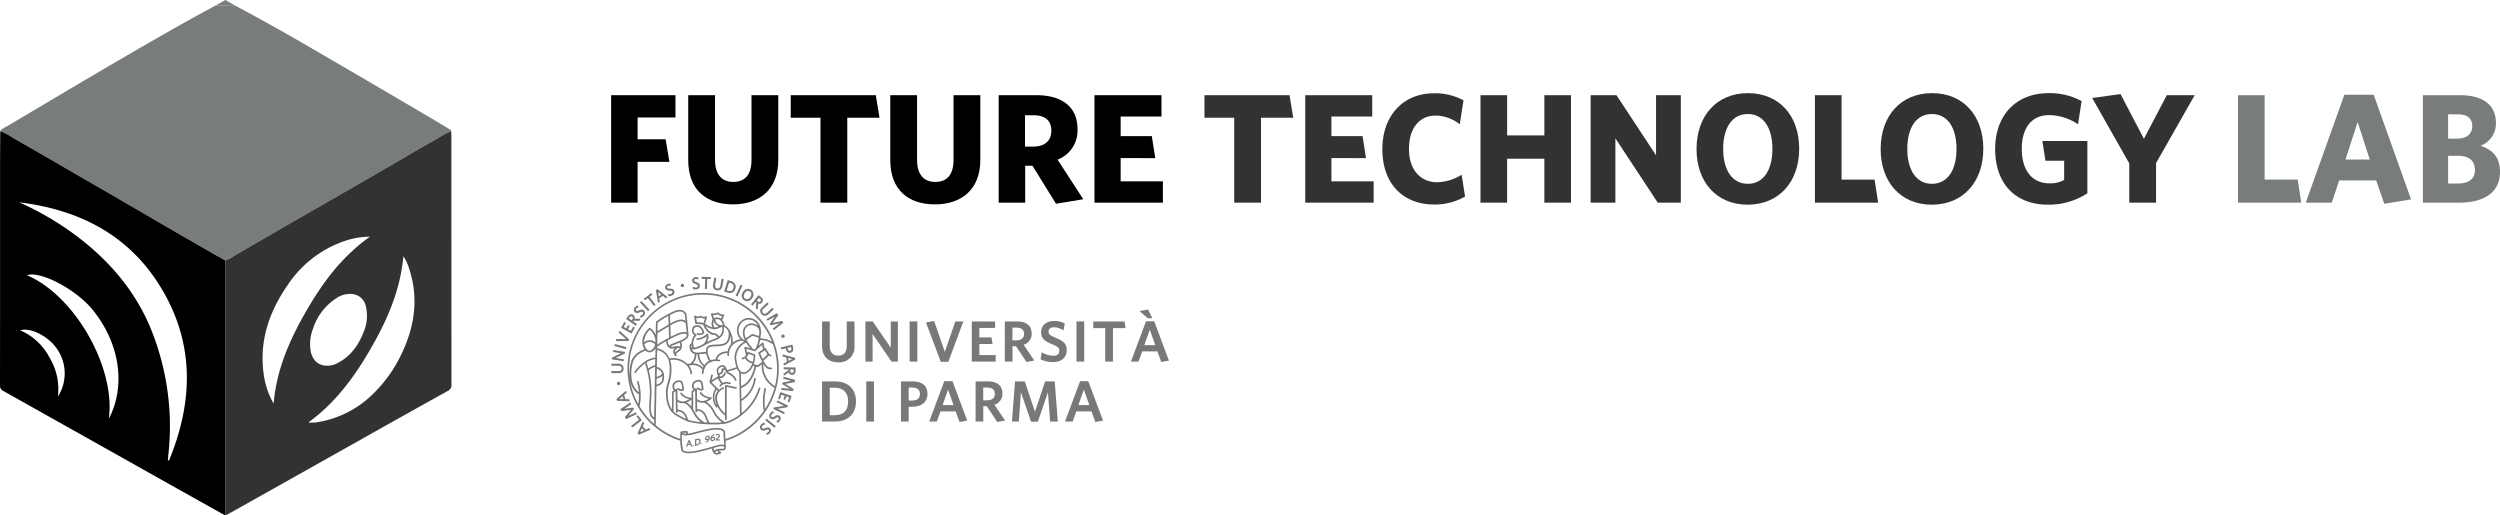 <?xml version="1.0" encoding="UTF-8" standalone="no"?>
<svg
   id="Raggruppa_10"
   data-name="Raggruppa 10"
   width="770.356"
   height="158.811"
   viewBox="0 0 770.356 158.811"
   version="1.1"
   sodipodi:docname="Futurelab-bn.svg"
   inkscape:export-filename="D:\Lavori\siti\università di parma\Tecnopolo\loghi\rifatti\fase8 - kit\FUTURETECHNOLOGYLAB\logo per sito\Futurelab.png"
   inkscape:export-xdpi="241.75835"
   inkscape:export-ydpi="241.75835"
   inkscape:version="1.1.2 (b8e25be833, 2022-02-05)"
   xmlns:inkscape="http://www.inkscape.org/namespaces/inkscape"
   xmlns:sodipodi="http://sodipodi.sourceforge.net/DTD/sodipodi-0.dtd"
   xmlns="http://www.w3.org/2000/svg"
   xmlns:svg="http://www.w3.org/2000/svg">
  <sodipodi:namedview
     id="namedview93"
     pagecolor="#ffffff"
     bordercolor="#666666"
     borderopacity="1.0"
     inkscape:pageshadow="2"
     inkscape:pageopacity="0.0"
     inkscape:pagecheckerboard="0"
     showgrid="false"
     inkscape:zoom="1.5758947"
     inkscape:cx="386.44713"
     inkscape:cy="80.589139"
     inkscape:window-width="1920"
     inkscape:window-height="1057"
     inkscape:window-x="1912"
     inkscape:window-y="-8"
     inkscape:window-maximized="1"
     inkscape:current-layer="Raggruppa_9" />
  <defs
     id="defs4">
    <clipPath
       id="clip-path">
      <rect
         id="Rettangolo_38"
         data-name="Rettangolo 38"
         width="770.356"
         height="158.811"
         fill="none" />
    </clipPath>
  </defs>
  <g
     id="Raggruppa_9"
     data-name="Raggruppa 9"
     clip-path="url(#clip-path)">
    <path
       id="Tracciato_300"
       data-name="Tracciato 300"
       d="M72.572,1.785c8.462,4.469,16.771,9.2,25.038,14.015q16.161,9.4,32.281,18.882c2.83,1.659,5.642,3.348,8.458,5.03.286.17.65.28.7.7a34.013,34.013,0,0,0-5.021,2.733c-4.158,2.261-8.221,4.694-12.318,7.066-4.866,2.816-9.721,5.652-14.593,8.458-6.38,3.675-12.78,7.316-19.158,10.994-5.264,3.036-10.5,6.123-15.772,9.145a10.009,10.009,0,0,1-2.793,1.46q-8.52-4.892-17.036-9.788-12.793-7.4-25.57-14.832Q15.428,49.066,4.048,42.522A19.334,19.334,0,0,0,.072,40.4c.5-.817,1.4-1.079,2.152-1.524,14.254-8.46,28.49-16.952,42.852-25.23C52.1,9.6,59.159,5.589,66.319,1.767"
       fill="#787c7d" />
    <path
       id="Tracciato_301"
       data-name="Tracciato 301"
       d="M.072,40.4a19.382,19.382,0,0,1,3.976,2.12q11.387,6.532,22.739,13.123,12.79,7.406,25.57,14.832,8.5,4.917,17.035,9.787,0,38.751-.008,77.5c0,.311.023.621.035.931l-.021.009-.258-.008q-6.906-3.865-13.813-7.733-27.147-15.25-54.3-30.493A1.761,1.761,0,0,1,0,118.688q.035-32.561.017-65.12c0-4.389.036-8.777.055-13.166M5.91,62.349A89.971,89.971,0,0,1,25.872,74.493c8.752,7.054,15.74,15.51,20.213,25.89A79.372,79.372,0,0,1,52.016,138.7c-.044.551-.111,1.1-.163,1.65-.048.51-.09,1.022-.135,1.532l.377-.006c7.311-17.777,7.965-35.436-2.051-52.491C40.2,72.623,24.715,64.64,5.91,62.349m27.621,66.666c4.715-8.791,4.328-21.931-4.88-33.44-5.1-6.37-16.344-12.272-20.333-10.747,14.757,6.244,27.374,28.485,25.213,44.187m-15.69-6.8a13.251,13.251,0,0,0-.385-14.864c-2.651-3.8-8.128-6.546-11.24-5.572a18.446,18.446,0,0,1,8.984,8.3,18.9,18.9,0,0,1,2.641,12.139"
       fill="#1e6580"
       style="fill:#000000;fill-opacity:1" />
    <path
       id="Tracciato_302"
       data-name="Tracciato 302"
       d="M69.419,158.7c-.012-.31-.035-.62-.035-.93q0-38.752.008-77.5A10,10,0,0,0,72.186,78.8c5.273-3.022,10.508-6.108,15.772-9.145,6.378-3.678,12.778-7.319,19.158-10.993,4.872-2.806,9.727-5.642,14.593-8.459,4.1-2.371,8.16-4.805,12.318-7.065a33.926,33.926,0,0,1,5.021-2.734c.013.587.038,1.173.038,1.76q0,38.151.025,76.3a1.948,1.948,0,0,1-1.142,2.01q-13.54,7.512-27.03,15.116Q98.7,142.462,86.463,149.34q-8.083,4.539-16.172,9.071a1.518,1.518,0,0,1-.872.286m54.886-79.73c-.967,10.53-4.992,19.649-10.017,28.376-5.037,8.748-10.94,16.808-19.282,22.84a11.434,11.434,0,0,0,2.4-.034,31.328,31.328,0,0,0,17.8-9.026,42.446,42.446,0,0,0,8.734-12.509c3.937-8.419,5.079-17.08,2.062-26.057a13.856,13.856,0,0,0-1.7-3.59M84.314,124.359c.914-10.59,4.995-19.76,10.066-28.537,5.056-8.753,11-16.805,19.61-22.882a24.3,24.3,0,0,0-8.035,1.409A34.387,34.387,0,0,0,88.618,87.875c-5.643,8.161-8.727,17.052-7.4,27.12a25.045,25.045,0,0,0,3.093,9.364M107.925,90.58a7.366,7.366,0,0,0-4.285,1.314,17.681,17.681,0,0,0-7.242,9.533,12.97,12.97,0,0,0-.672,6.717c.484,2.7,2.168,4.376,4.725,4.539a6.731,6.731,0,0,0,3.493-.772c4.046-2.045,6.5-5.458,8.085-9.567a12.606,12.606,0,0,0,.719-7.9,4.725,4.725,0,0,0-4.823-3.861"
       fill="#50a3aa"
       style="fill:#323232;fill-opacity:1" />
    <path
       id="Tracciato_303"
       data-name="Tracciato 303"
       d="M69.14,158.7l.257.008c-.091.168-.175.112-.257-.008"
       fill="#50a3aa" />
    <path
       id="Tracciato_304"
       data-name="Tracciato 304"
       d="M69.425,0,66.319,1.767l6.252.018Z"
       fill="#787c7d" />
    <path
       id="Tracciato_305"
       data-name="Tracciato 305"
       d="M196.476,36.191v6.72h8.641l1.152,6.961h-9.793V62.449h-8.161V29.326h19.826v6.865Z"
       fill="#1e6580"
       style="fill:#000000;fill-opacity:1" />
    <path
       id="Tracciato_306"
       data-name="Tracciato 306"
       d="M225.852,62.977c-8.113,0-13.777-4.369-13.777-13.634V29.326h8.256V49.295c0,4.273,1.92,6.769,5.617,6.769,3.744,0,5.617-2.448,5.617-6.673V29.326h8.256V49.295c0,9.217-5.952,13.682-13.969,13.682"
       fill="#1e6580"
       style="fill:#000000;fill-opacity:1" />
    <path
       id="Tracciato_307"
       data-name="Tracciato 307"
       d="M261.083,36.286V62.448h-8.257V36.286h-9.168V29.325h26.209l1.153,6.961Z"
       fill="#1e6580"
       style="fill:#000000;fill-opacity:1" />
    <path
       id="Tracciato_308"
       data-name="Tracciato 308"
       d="M288.107,62.977c-8.112,0-13.777-4.369-13.777-13.634V29.326h8.256V49.295c0,4.273,1.92,6.769,5.618,6.769,3.744,0,5.615-2.448,5.615-6.673V29.326h8.258V49.295c0,9.217-5.953,13.682-13.97,13.682"
       fill="#1e6580"
       style="fill:#000000;fill-opacity:1" />
    <path
       id="Tracciato_309"
       data-name="Tracciato 309"
       d="M333.8,61.393l-8.4,1.392-7.248-11.713H315.9V62.449h-8.161V29.326h11.569c8.017,0,12.722,3.648,12.722,10.464a9.6,9.6,0,0,1-6.144,9.41ZM318.491,35.518H315.85v9.649h2.544c3.5,0,5.569-1.728,5.569-4.9,0-3.072-1.92-4.753-5.472-4.753"
       fill="#1e6580"
       style="fill:#000000;fill-opacity:1" />
    <path
       id="Tracciato_310"
       data-name="Tracciato 310"
       d="M337.256,62.449V29.326H357.9V35.9H345.32v6.048h9.6l1.057,6.769H345.32v7.153h13.01v6.576Z"
       fill="#1e6580"
       style="fill:#000000;fill-opacity:1" />
    <path
       id="Tracciato_311"
       data-name="Tracciato 311"
       d="M388.571,36.286V62.448h-8.258V36.286h-9.168V29.325h26.209l1.153,6.961Z"
       fill="#50a3aa"
       style="fill:#323232;fill-opacity:1" />
    <path
       id="Tracciato_312"
       data-name="Tracciato 312"
       d="M402.2,62.449V29.326h20.643V35.9H410.264v6.048h9.6l1.057,6.769H410.264v7.153h13.01v6.576Z"
       fill="#50a3aa"
       style="fill:#323232;fill-opacity:1" />
    <path
       id="Tracciato_313"
       data-name="Tracciato 313"
       d="M442.041,63.025c-10.033,0-16.082-6.721-16.082-17.09,0-10.272,6.434-17.185,15.842-17.185a18.483,18.483,0,0,1,9.168,2.16L449.818,38.3a12.182,12.182,0,0,0-7.392-2.687c-4.994,0-8.258,3.792-8.258,10.272,0,6.625,3.7,10.274,8.689,10.274a15.169,15.169,0,0,0,7.536-2.305l1.056,6.721a19.01,19.01,0,0,1-9.408,2.448"
       fill="#50a3aa"
       style="fill:#323232;fill-opacity:1" />
    <path
       id="Tracciato_314"
       data-name="Tracciato 314"
       d="M475.881,62.449V48.911H464.408V62.449H456.2V29.326h8.209V41.712h11.473V29.326h8.209V62.449Z"
       fill="#50a3aa"
       style="fill:#323232;fill-opacity:1" />
    <path
       id="Tracciato_315"
       data-name="Tracciato 315"
       d="M510.825,62.449,497.768,42.622V62.449h-7.632V29.326H498.1L510.3,47.855V29.326h7.632V62.449Z"
       fill="#50a3aa"
       style="fill:#323232;fill-opacity:1" />
    <path
       id="Tracciato_316"
       data-name="Tracciato 316"
       d="M538.52,63.072c-9.506,0-15.746-6.912-15.746-17.137,0-10.273,6.24-17.234,15.842-17.234s15.793,6.913,15.793,17.138-6.24,17.233-15.889,17.233m.047-27.938c-4.8,0-7.584,4.177-7.584,10.753s2.832,10.753,7.584,10.753c4.8,0,7.586-4.177,7.586-10.753s-2.785-10.753-7.586-10.753"
       fill="#50a3aa"
       style="fill:#323232;fill-opacity:1" />
    <path
       id="Tracciato_317"
       data-name="Tracciato 317"
       d="M559.254,62.449V29.326h8.209V55.344h10.176l1.1,7.1Z"
       fill="#50a3aa"
       style="fill:#323232;fill-opacity:1" />
    <path
       id="Tracciato_318"
       data-name="Tracciato 318"
       d="M595.254,63.072c-9.506,0-15.746-6.912-15.746-17.137,0-10.273,6.24-17.234,15.842-17.234s15.793,6.913,15.793,17.138-6.24,17.233-15.889,17.233m.047-27.938c-4.8,0-7.584,4.177-7.584,10.753S590.549,56.64,595.3,56.64c4.8,0,7.586-4.177,7.586-10.753S600.1,35.134,595.3,35.134"
       fill="#50a3aa"
       style="fill:#323232;fill-opacity:1" />
    <path
       id="Tracciato_319"
       data-name="Tracciato 319"
       d="M631.11,63.073c-10.514,0-16.322-6.913-16.322-17.138,0-10.272,6.289-17.233,16.513-17.233A20.494,20.494,0,0,1,641.43,31.15l-1.1,7.151a16.392,16.392,0,0,0-8.834-2.832c-5.711,0-8.5,4.226-8.5,10.418,0,6.241,2.881,10.61,8.593,10.61a8.76,8.76,0,0,0,4.463-1.058v-5.9h-5.759l-.961-6.1h13.873V59.569a21.812,21.812,0,0,1-12.1,3.5"
       fill="#50a3aa"
       style="fill:#323232;fill-opacity:1" />
    <path
       id="Tracciato_320"
       data-name="Tracciato 320"
       d="M664.373,50.255V62.448h-8.258v-12.1L644.691,30.19l8.737-1.2,7.2,13.778,7.057-13.442h8.591Z"
       fill="#50a3aa"
       style="fill:#323232;fill-opacity:1" />
    <path
       id="Tracciato_321"
       data-name="Tracciato 321"
       d="M689.62,62.449V29.326h8.209V55.344h10.178l1.1,7.1Z"
       fill="#787c7d" />
    <path
       id="Tracciato_322"
       data-name="Tracciato 322"
       d="M734.694,62.784l-2.5-7.2H720.821l-2.3,6.864H710.5l11.906-33.266h9.023L742.95,61.441ZM726.485,37.63l-3.744,11.521h7.488Z"
       fill="#787c7d" />
    <path
       id="Tracciato_323"
       data-name="Tracciato 323"
       d="M757.635,62.448H746.594V29.325h11.281c7.537,0,11.233,3.217,11.233,8.593a7.352,7.352,0,0,1-4.752,7.009c3.6,1.152,6,3.456,6,7.968,0,6.385-4.8,9.553-12.721,9.553M757.3,35.229h-2.928v7.49h2.737c3.072,0,4.7-1.489,4.7-3.889,0-2.208-1.344-3.6-4.512-3.6m0,12.77h-2.928v8.545H757.4c3.312,0,5.232-1.393,5.232-4.177,0-2.88-1.871-4.368-5.328-4.368"
       fill="#787c7d" />
    <path
       id="Tracciato_324"
       data-name="Tracciato 324"
       d="M258.265,111.64c-3,0-4.95-1.776-4.95-5V99.05h2.367v7.46c0,1.884.859,3.067,2.6,3.067,1.757,0,2.636-1.112,2.636-3.013V99.05H263.3v7.532a4.661,4.661,0,0,1-5.04,5.058"
       fill="#797779" />
    <path
       id="Tracciato_325"
       data-name="Tracciato 325"
       d="M274.711,111.424l-5.829-8.519v8.519h-2.207V99.049h2.242l5.562,8.107V99.049h2.2v12.375Z"
       fill="#797779" />
    <rect
       id="Rettangolo_35"
       data-name="Rettangolo 35"
       width="2.385"
       height="12.375"
       transform="translate(280.289 99.049)"
       fill="#797779" />
    <path
       id="Tracciato_326"
       data-name="Tracciato 326"
       d="M292.217,111.478h-2.333l-4.556-12.124,2.51-.431,3.3,9.488,3.247-9.362h2.474Z"
       fill="#797779" />
    <path
       id="Tracciato_327"
       data-name="Tracciato 327"
       d="M299.442,111.424V99.049h7.189v2.009h-4.84v2.905h3.73l.323,2.045h-4.053v3.408h5.022v2.008Z"
       fill="#797779" />
    <path
       id="Tracciato_328"
       data-name="Tracciato 328"
       d="M313.288,100.951h-1.311v3.928h1.2c1.472,0,2.386-.7,2.386-1.99,0-1.236-.789-1.936-2.278-1.936M318.72,111.1l-2.421.448-3.228-4.861h-1.076v4.733h-2.367V99.05h3.838c2.762,0,4.431,1.309,4.431,3.712a3.468,3.468,0,0,1-2.476,3.481Z"
       fill="#797779" />
    <path
       id="Tracciato_329"
       data-name="Tracciato 329"
       d="M324.532,111.568a8.97,8.97,0,0,1-3.893-.859l.362-2.17a7.385,7.385,0,0,0,3.569,1.093c1.094,0,1.847-.52,1.847-1.506,0-.915-.43-1.292-2.223-2.063-2.4-.986-3.372-1.775-3.372-3.694,0-2.189,1.686-3.461,4-3.461a6.646,6.646,0,0,1,3.264.752l-.358,2.153a5.516,5.516,0,0,0-2.925-.971c-1.185,0-1.705.575-1.705,1.328,0,.789.4,1.166,2.116,1.883,2.547,1.04,3.482,1.92,3.482,3.839,0,2.421-1.775,3.676-4.16,3.676"
       fill="#797779" />
    <rect
       id="Rettangolo_36"
       data-name="Rettangolo 36"
       width="2.385"
       height="12.375"
       transform="translate(331.706 99.049)"
       fill="#797779" />
    <path
       id="Tracciato_330"
       data-name="Tracciato 330"
       d="M342.951,101.112v10.313h-2.386V101.112h-3.677V99.05H346.5l.341,2.062Z"
       fill="#797779" />
    <path
       id="Tracciato_331"
       data-name="Tracciato 331"
       d="M354.3,101.579l-1.685,4.77h3.371Zm-.629-3.5-2.527-2.225,2.636-.485,1.309,2.71Zm4.16,13.468-1.184-3.264h-4.679l-1.13,3.138H348.49L353.137,99h2.529L360.2,111.12Z"
       fill="#797779" />
    <path
       id="Tracciato_332"
       data-name="Tracciato 332"
       d="M257.225,119.48h-1.543v8.464h1.506c2.6,0,4.16-1.327,4.16-4.232,0-2.852-1.65-4.233-4.125-4.233m.018,10.42h-3.928V117.524h3.928c4.3,0,6.529,2.53,6.529,6.17,0,3.677-2.314,6.205-6.529,6.205"
       fill="#797779" />
    <rect
       id="Rettangolo_37"
       data-name="Rettangolo 37"
       width="2.385"
       height="12.375"
       transform="translate(266.927 117.524)"
       fill="#797779" />
    <path
       id="Tracciato_333"
       data-name="Tracciato 333"
       d="M281.131,119.425H280v4h1.04c1.525,0,2.421-.628,2.421-2.044,0-1.292-.807-1.955-2.332-1.955m-.071,5.918H280V129.9h-2.368V117.524h3.624c2.833,0,4.537,1.309,4.537,3.8,0,2.672-1.9,4.017-4.735,4.017"
       fill="#797779" />
    <path
       id="Tracciato_334"
       data-name="Tracciato 334"
       d="M292.142,120.053l-1.686,4.77h3.372Zm3.533,9.972-1.183-3.265h-4.681l-1.131,3.14h-2.349l4.645-12.431h2.529l4.537,12.124Z"
       fill="#797779" />
    <path
       id="Tracciato_335"
       data-name="Tracciato 335"
       d="M304.284,119.425h-1.311v3.927h1.2c1.471,0,2.386-.7,2.386-1.989,0-1.238-.789-1.936-2.278-1.936m5.434,10.15-2.421.449-3.229-4.861h-1.075V129.9h-2.368V117.524h3.838c2.762,0,4.431,1.309,4.431,3.712a3.466,3.466,0,0,1-2.475,3.479Z"
       fill="#797779" />
    <path
       id="Tracciato_336"
       data-name="Tracciato 336"
       d="M323.584,129.9l-.664-9.039-3.12,9.075h-2.08l-3.138-9.075-.629,9.039h-2.134l.949-12.375h3.014l3.138,9.344,3.12-9.344H325l.949,12.375Z"
       fill="#797779" />
    <path
       id="Tracciato_337"
       data-name="Tracciato 337"
       d="M333.983,120.053l-1.685,4.77h3.371Zm3.533,9.972-1.184-3.265h-4.68l-1.131,3.14H328.17l4.647-12.431h2.53l4.537,12.124Z"
       fill="#797779" />
    <path
       id="Tracciato_338"
       data-name="Tracciato 338"
       d="M223.538,135.3l0-.04a.212.212,0,0,0-.01-.056v-.018l-.127-2.246a.314.314,0,0,0-.013-.068c-.056-.164-.67-1.575-4.943-.747-1.394.271-2.606.588-3.676.869a21.242,21.242,0,0,1-2.877.633l.085-.457a.255.255,0,0,0-.2-.3l-.025,0c-1.809-.161-2.021.152-2.076.3a.254.254,0,0,0-.026.1c-.008.192-.034,1-.024,1.968a22.793,22.793,0,0,1-7.564-4.2l.036-1.889.189-10.1c2.571-.543,2.407-2.414,2.3-3.663a2.521,2.521,0,0,0-.037-.261v0a.138.138,0,0,0-.007-.029,2.794,2.794,0,0,0-2.141-2.025l.006-.323.093-4.891a4.709,4.709,0,0,1,3.743,4.239,13.009,13.009,0,0,1-.565,5.971,14.22,14.22,0,0,0-.345,1.4c-.282,1.682-.277,5.434,1.761,7.6l0,0,0,0a5,5,0,0,0,1.139.909,31.015,31.015,0,0,0,3.562,1.867l.01,0,.008,0h0a23.75,23.75,0,0,0,5.237.832c.476.033.954.058,1.423.075h.01c.533.019,1.052.028,1.55.028a21.605,21.605,0,0,0,3.343-.206,4.762,4.762,0,0,0,.481-.1,13.093,13.093,0,0,0,4.548-2.422.321.321,0,0,0,.055-.042,16.772,16.772,0,0,0,5.771-8.048l.067-.185a.262.262,0,1,0-.485-.2l-.007.019-.068.186a16.32,16.32,0,0,1-5.211,7.518c-.014-.709-.04-2.08-.07-3.725a9.268,9.268,0,0,0,4.417-6.813.262.262,0,1,0-.517-.086l0,.016a8.761,8.761,0,0,1-3.91,6.274c-.02-1.066-.04-2.221-.059-3.372,3.25-1.311,4.179-4.824,4.579-6.34.026-.1.048-.181.07-.26l.362.117a.266.266,0,0,0,.079.012.262.262,0,0,0,.155-.051l1.067-.777a7.862,7.862,0,0,0,3.964,7.217,22.676,22.676,0,0,1-2.92,6.5,16.834,16.834,0,0,1,.131-5.192c.05-.367.095-.695.123-.972a.261.261,0,0,0-.232-.287h0a.264.264,0,0,0-.288.233c-.027.272-.071.595-.12.955a15.709,15.709,0,0,0-.016,5.859,22.876,22.876,0,0,1-11.8,8.685m-.382,2.738a.479.479,0,0,1-.419.272c-.389-.028-2.158-.111-2.662.578a3.633,3.633,0,0,1-.193-.834c.581-.167,1.088-.311,1.493-.412,1.294-.324,1.666-.022,1.749.078a.3.3,0,0,1,.042.068l.01.2a.373.373,0,0,1-.02.056m-2.613,1.483a.533.533,0,0,1-.05-.032c-.082-.186-.034-.263-.013-.294a1.012,1.012,0,0,1,.62-.293,1.09,1.09,0,0,0,.309.569,1.221,1.221,0,0,1-.866.05M210.3,133.37a6.722,6.722,0,0,1,1.117-.013l-.055.3a1.924,1.924,0,0,1-.95-.216,1,1,0,0,1-.111-.068m.2,5.365a18.078,18.078,0,0,1-.359-4.863l.02.012a2.726,2.726,0,0,0,1.583.271,18.983,18.983,0,0,0,3.154-.665c1.062-.279,2.266-.594,3.644-.862,3.54-.686,4.26.245,4.349.391l.125,2.2a.337.337,0,0,0,.008.054v.017l.1,1.823a3.029,3.029,0,0,0-1.878.031c-.474.119-1.078.293-1.778.494-2.919.84-7.792,2.242-8.972,1.1m-13.438-13.56a13.716,13.716,0,0,0,.362-3.809v-.007c0-.012,0-.023,0-.035l0-.014a16.422,16.422,0,0,0-.531-3.363c-.037-.151-.067-.272-.083-.351a.256.256,0,0,0-.5.1c.018.091.05.218.09.376a16.374,16.374,0,0,1,.488,2.824,6.12,6.12,0,0,1-2.27-4.442,12.409,12.409,0,0,1,.452-5c.763-2.219,3.21-3.2,3.9-3.436a1.644,1.644,0,0,0,1.2.566.833.833,0,0,0,.114,0,2.363,2.363,0,0,0,1.707-1.288l0,.242-.05,2.6a7.473,7.473,0,0,0-3.187,1.229l-.011.008-.02.018-.014.013a12.941,12.941,0,0,0-3.206,3.148.256.256,0,0,0,.416.3,12.576,12.576,0,0,1,2.854-2.874,28.542,28.542,0,0,1,1.474,9.531c-.027.487-.057.95-.085,1.389-.215,3.36-.347,5.422,1.416,6.412l-.024,1.293a22.941,22.941,0,0,1-4.476-5.426m5.274-9.048.045-2.511A2.255,2.255,0,0,1,204,115.136a2.65,2.65,0,0,1-1.668.989m-.456-3.605a5.053,5.053,0,0,0-2.1,1.044,17.636,17.636,0,0,0-.574-1.88,6.879,6.879,0,0,1,2.7-1.019Zm4.057-15.193c.018.434.039,1.071.063,1.79l.032.891c-.639.38-1.176.7-1.632.968-.851.5-1.4.831-1.8,1.083.026-1.3.046-2.23.054-2.648l.018-.012a31.4,31.4,0,0,1,3.262-2.072m.609,2.374-.021-.6c-.029-.869-.055-1.623-.073-2.035.234-.115.452-.217.67-.313,2.5-1.319,3.377-.7,3.889.115.055.411.135,1.1.231,2.023-1.074-.763-2.5-.5-4.693.814m5.033,2.74c-.678-.305-1.82-.106-3.391.592-.32.143-.859.412-1.48.734-.048-.8-.111-2.573-.142-3.468l.244-.146c2.642-1.582,3.729-1.353,4.509-.492.107,1.043.21,2.1.277,2.789l-.017-.008m-6.914-1.015,1.386-.822c.067,1.912.113,2.988.149,3.428-.268.142-.543.29-.814.439a29.27,29.27,0,0,0-2.865,1.724l.068-3.5c.379-.267.977-.621,2.076-1.271m2.424,4.511a1.306,1.306,0,0,0-.769.67l-.006.02a2.634,2.634,0,0,1-.53-1.774c1.04-.568,2.123-1.124,2.616-1.343,1.875-.832,2.661-.729,2.964-.593a.547.547,0,0,1,.3.3c-.109.732-.452,1.193-4.57,2.717m2.527.876a1.984,1.984,0,0,0-1-.133,9.251,9.251,0,0,0-1.414.215,1.59,1.59,0,0,1-.377-.022.144.144,0,0,1,0-.1c.045-.136.293-.284.452-.341.869-.321,1.579-.6,2.165-.847a3.2,3.2,0,0,1,.181,1.23m-1.422.964a2.353,2.353,0,0,1,.374-.316.645.645,0,0,0,.246-.264c.424,0,.576.075.6.109,0,.006.006.046-.03.128a3.65,3.65,0,0,1-.646.57,3.572,3.572,0,0,0-.689.628.833.833,0,0,1,.145-.856m-7.938-6.168a5.422,5.422,0,0,1,1.747,3.888,3.017,3.017,0,0,0-1.646-.65,2.507,2.507,0,0,0-1.9.645,5.449,5.449,0,0,1,1.795-3.885m-1.008,5.959a.394.394,0,0,0-.025-.032,3.414,3.414,0,0,1-.44-.737,3.646,3.646,0,0,1-.226-.66,2.084,2.084,0,0,1,1.759-.769c.638.071,1.378.359,1.556.831-.3,1.024-.98,1.8-1.647,1.853a1.136,1.136,0,0,1-.977-.487m.67,6.549.045-.034a5.141,5.141,0,0,1,1.9-1.026l-.065,3.408-.045,2.367v0l-.185,9.853c-1.214-.913-1.094-2.8-.9-5.761.028-.441.058-.9.085-1.392a27.559,27.559,0,0,0-.834-7.419m2.369,4.4.034-1.846a3.985,3.985,0,0,0,1.763-.821c.072,1.28-.131,2.277-1.8,2.668m14.375-27.721a22.818,22.818,0,0,1,21.22,14.49,7.438,7.438,0,0,0-3.592-1.023c.019-.131.038-.253.053-.362.029-.207.055-.41.074-.582a3.77,3.77,0,0,0,.017-1.607c0-.042,0-.085,0-.126a3.893,3.893,0,0,0-1.243-2.637,3.575,3.575,0,0,0-5.054.159c-.051.055-.1.111-.149.169a3.964,3.964,0,0,0,.174,5.247,5.482,5.482,0,0,0-2.4,1.073,6.583,6.583,0,0,0-.9-3.79.2.2,0,0,0-.033-.053,4.229,4.229,0,0,0-.577-.747,3,3,0,0,0-.972-.741,3.554,3.554,0,0,0-.728-1.673c.151-.32.484-1.036.6-1.343a.263.263,0,0,0-.154-.337.273.273,0,0,0-.155-.009,1.74,1.74,0,0,1-1.414-.542.262.262,0,0,0-.31-.068,2.312,2.312,0,0,1-1.728.236.262.262,0,0,0-.305.212.27.27,0,0,0,.006.12l.492,1.68a2.384,2.384,0,0,0-.04,2.338,6.655,6.655,0,0,1-2.111-1l-.19-.119.6-1.961a.262.262,0,0,0-.176-.327.258.258,0,0,0-.169.006c-.953.361-1.362-.113-1.366-.117a.261.261,0,0,0-.32-.066,1.292,1.292,0,0,1-1.479.011l-.039-.026a.262.262,0,0,0-.363.073.266.266,0,0,0-.031.226c.026.079.083.466.129.778.073.487.155,1.04.229,1.305a.261.261,0,0,0,.26.192,7.937,7.937,0,0,1,2.2.236c.518,1.634,1.878,3.021,3.085,3.122a1.322,1.322,0,0,1,1.293.777,5.639,5.639,0,0,1-.94.417,16.207,16.207,0,0,0-2.31,1.016,3.079,3.079,0,0,0,.348-2.434.26.26,0,0,0-.33-.167.253.253,0,0,0-.127.091,4.692,4.692,0,0,1-2.868,1.329l-.1.022a.262.262,0,0,0,.111.512l.1-.022a6.014,6.014,0,0,0,2.8-1.122,3.186,3.186,0,0,1-1.037,2.385,15.025,15.025,0,0,1-1.464.718,5.825,5.825,0,0,1-1.323.395,2.719,2.719,0,0,1-.267-1.981,2.842,2.842,0,0,1,.834-1.656.263.263,0,0,0,.1-.358.257.257,0,0,0-.113-.106,1.294,1.294,0,0,1-.723-.795,1.488,1.488,0,0,1,.116-1.091,1.186,1.186,0,0,1,1.186-.384c.71.1,1.253,1.183,1.391,1.7a1.543,1.543,0,0,1-1.423.206.262.262,0,1,0-.141.5,2.042,2.042,0,0,0,2.024-.407.262.262,0,0,0,.088-.233c-.06-.44-.678-2.133-1.868-2.294a1.66,1.66,0,0,0-1.707.633,2.005,2.005,0,0,0-.168,1.51,1.735,1.735,0,0,0,.667.922,4.086,4.086,0,0,0-.779,1.739,4.234,4.234,0,0,0-.081.674,1.305,1.305,0,0,0-.629,1.394c.021.069.041.145.063.226a2.1,2.1,0,0,0,1.529,1.774,3.491,3.491,0,0,1-1.356,2.915,8.534,8.534,0,0,0-.859.13,6.149,6.149,0,0,0-1.176-.9,5.852,5.852,0,0,0-4.357-.784,5.023,5.023,0,0,0-3.809-3.141l.008-.452a16.419,16.419,0,0,1,2.764-1.742c.045.739.218,1.894,1.271,2.209a.238.238,0,0,0,.069.02,1.987,1.987,0,0,0,.491.059c.05,0,.1,0,.151,0a.233.233,0,0,0,.045-.007c.005,0,.289-.07.656-.129-.041.038-.085.079-.133.127-.531.534-.446,1.454.213,2.288a.262.262,0,0,0,.419-.316c-.2-.278-.033-.474.6-.959a4.058,4.058,0,0,0,.731-.654.242.242,0,0,0,.031-.033l0-.006.012-.015,0,0c.014-.018.028-.037.041-.056a2.707,2.707,0,0,0,.036-2.28c1.9-.856,2.171-1.351,2.274-2.152v-.059s-.176-1.861-.359-3.64v-.005c-.095-.921-.226-2.149-.312-2.78a.262.262,0,0,0-.036-.1c-1.147-1.89-3.178-1.106-4.588-.362-.258.111-.53.24-.832.393a30.315,30.315,0,0,0-3.693,2.3l-.124.088a.262.262,0,0,0-.111.208c-.009.362-.033,1.556-.067,3.29l-.013.682a5.229,5.229,0,0,0-1.691-2.192.261.261,0,0,0-.3.029c-.027.022-2.626,2.242-2.051,5.044l0,.016a4.136,4.136,0,0,0,.287.88,4.2,4.2,0,0,0,.309.567c-.921.344-3.275,1.422-4.057,3.7-.69,2.005-1.387,8.1,2.343,10.245a13.27,13.27,0,0,1-.232,2.964,22.775,22.775,0,0,1,20-33.695m18.345,19.8c-.232-.493-.48-1.062-.753-1.728.425-.274.934-.613,1.308-.865l.141-.1a8.315,8.315,0,0,0,.769,1.234,5.756,5.756,0,0,1-1.467,1.457m-2.755,1.6c.038-.107.074-.217.109-.332.056-.186.111-.381.157-.577a7.274,7.274,0,0,0,.234-1.881.265.265,0,0,0-.174-.242l-1.982-.715a.265.265,0,0,0-.339.164c-.01.028-.019.053-.028.08-.109-.5-.194-.909-.254-1.2,1.072.26,2.487.727,2.5.732a.265.265,0,0,0,.257-.054l.566-.5,1.546-1.371.275,1.361c-.412.277-.935.624-1.336.878a.26.26,0,0,0-.1.319c.356.88.671,1.6.964,2.205.079.163.157.317.232.46a.167.167,0,0,0-.02.008l-.045.025,0,0-1.38,1.009Zm-3.876,6.831c-.023-1.406-.045-2.781-.06-3.956l.026.014a1.681,1.681,0,0,0,.715.156,2.58,2.58,0,0,0,1.335-.435,4.4,4.4,0,0,0,1.673-2.123l.472.15c-.024.085-.049.181-.076.284-.372,1.409-1.225,4.635-4.083,5.909m-7.843,4.722a7.043,7.043,0,0,0,.417,1.283,4.617,4.617,0,0,1-.157-4.941c.181.181.319.32.389.392a3.552,3.552,0,0,0-.649,3.266m1.84-9.908a1.081,1.081,0,0,1-.19.808,1.1,1.1,0,0,1-.715.353c-.159-.561-.221-1.221.214-1.55a1.436,1.436,0,0,1,1.027-.4.78.78,0,0,1,.5.4l.01.018a2.517,2.517,0,0,1-.313.034,1.043,1.043,0,0,0-.374.067.262.262,0,0,0-.156.276m9.106-14.187a2.689,2.689,0,0,0-2.565,2.68,5.057,5.057,0,0,0,.554,2.371.165.165,0,0,0,.015.033c.019.04.04.081.06.121a3.185,3.185,0,0,1-.641-.38l-.028-.021a3.432,3.432,0,0,1-.512-4.827l.022-.027a3.051,3.051,0,0,1,4.295-.416c.052.043.1.088.152.135a3.3,3.3,0,0,1,.746,1.011,3.408,3.408,0,0,0-2.1-.678m.558,7.879a13.886,13.886,0,0,1-1.985-2.83l1.825-1.23,1.914.567a11.284,11.284,0,0,1-.873,3.27l-.418.368c-.107-.034-.268-.086-.463-.146m1.882-5.743a3.29,3.29,0,0,1-.019,1.431c-.011.095-.023.191-.035.29l-1.958-.58a.259.259,0,0,0-.221.034l-1.859,1.254a4.3,4.3,0,0,1-.39-1.861,2.161,2.161,0,0,1,2.112-2.189c.018,0,1.973,0,2.37,1.62m-4.536,5.407c.053.295.218,1.083.478,2.277a1.726,1.726,0,0,1-1.116.751.262.262,0,0,0,.06.517.257.257,0,0,0,.062-.008,2.53,2.53,0,0,0,.739-.295A3.379,3.379,0,0,0,231.773,112a4.223,4.223,0,0,1-1.65,2.371,1.637,1.637,0,0,1-1.56.25c-.724-.332-1.263-1.462-1.557-3.268a4.979,4.979,0,0,1,2.928-5.771,14.627,14.627,0,0,0,1.192,1.691c-.485-.14-1-.279-1.428-.366a.262.262,0,0,0-.309.2.253.253,0,0,0,0,.1m2.628,3.954c-.027.115-.056.226-.086.331a2.86,2.86,0,0,1-1.9-1.374,2.479,2.479,0,0,0,.321-.407.355.355,0,0,0,.038-.062,3.913,3.913,0,0,0,.286-.607l1.561.562a6.56,6.56,0,0,1-.215,1.558M214.892,109.2h.054a.262.262,0,0,0,0,.039c.04.878.091,1.965,1.829,3.714q-.09.18-.162.357a4.032,4.032,0,0,0-3.1-1.324,3.922,3.922,0,0,0,1.074-2.8c.1.007.2.012.306.012m2.159,3.283a4.3,4.3,0,0,1-1.579-3.269.317.317,0,0,0,0-.045l.18-.022a19.277,19.277,0,0,1,1.949-.162,6.538,6.538,0,0,0,.923,2.21,3.759,3.759,0,0,0-.713.457,3.84,3.84,0,0,0-.755.834m8.075-6.258a4.675,4.675,0,0,0-.925,2.026c-2.713.057-3.522,1.627-3.762,2.5a4.845,4.845,0,0,0-1.424.232,5.975,5.975,0,0,1-.95-2.312l0-.025a2.7,2.7,0,0,1-.009-.879,1.03,1.03,0,0,1,.777-.881,7.693,7.693,0,0,1,1.718-.17c1.357-.041,2.9-.09,3.78-1.158a3.384,3.384,0,0,0,.675-2.136,5.357,5.357,0,0,1,.123,2.8m-2.977-8.024a2.835,2.835,0,0,0-.242-.162,1.9,1.9,0,0,0-1.9.066l-.295-1.01a2.613,2.613,0,0,0,1.462-.262,2.431,2.431,0,0,0,1.328.6c-.111.251-.247.548-.349.765m.526,1.972h-.008a.265.265,0,0,0-.063.008,2.2,2.2,0,0,0-.3.063,2.125,2.125,0,0,1-1.938-1.735,1.316,1.316,0,0,1,1.272-.019,2.079,2.079,0,0,1,.4.308l.016.016a2.744,2.744,0,0,1,.671,1.356l-.052,0m-2.5.758a2.012,2.012,0,0,1-.218-1.982,2.555,2.555,0,0,0,1.492,1.617c-.121.052-.245.107-.38.167a2.239,2.239,0,0,1-.894.2m-3.415-1.387a8.416,8.416,0,0,0-1.993-.231h-.043c-.056-.277-.119-.7-.171-1.046-.017-.113-.032-.215-.045-.305a1.926,1.926,0,0,0,1.379-.133,1.658,1.658,0,0,0,1.318.264Zm3.1,3.134a3.572,3.572,0,0,1-2.4-2.176,5.342,5.342,0,0,0,2.543.949l.031,0h.09a2.835,2.835,0,0,0,1.161-.243,8.991,8.991,0,0,1,1.184-.468,2.758,2.758,0,0,1-.925,2.939,1.828,1.828,0,0,0-1.686-1.008m-6.248,5c.064,0,.131,0,.2-.009a.206.206,0,0,0,.035,0,.246.246,0,0,0,.085-.015,6.04,6.04,0,0,0,1.557-.444,15.821,15.821,0,0,0,1.553-.761l.3-.164a18.4,18.4,0,0,1,3-1.393c2.137-.741,3.008-2.11,2.657-4.18a2.119,2.119,0,0,1,.891.656,3.623,3.623,0,0,1,.493.638,4.027,4.027,0,0,1-.448,3.22c-.73.887-2.143.93-3.391.969a8.007,8.007,0,0,0-1.845.189,1.551,1.551,0,0,0-1.148,1.291,2.933,2.933,0,0,0-.024.783c-.618.022-1.268.075-1.939.165-.143.019-.276.032-.4.04h0a3.4,3.4,0,0,1-.813-.033h-.012a1.413,1.413,0,0,1-1.18-1,1.9,1.9,0,0,0,.438.049m-.469-1.292a2.754,2.754,0,0,0,.23.747.574.574,0,0,1-.418-.239.745.745,0,0,1,.188-.507m10.238,23.662a7.221,7.221,0,0,1-3.206-3.311,7.294,7.294,0,0,0-2.532-2.894,6.537,6.537,0,0,0,1.562-.931.261.261,0,0,0,.045-.368.258.258,0,0,0-.173-.1,3.956,3.956,0,0,1-2.939-1.426.256.256,0,0,0-.271-.205.261.261,0,0,0-.245.277h0c.016.269.789,1.341,2.763,1.766-1.862,1.224-2.925.62-3.6.156l-.053-3.111a.262.262,0,0,0-.266-.257.255.255,0,0,0-.144.047l-.223.152a1.534,1.534,0,0,1-.239-1.548,1.769,1.769,0,0,1,1.566-.7c.588.063.7,1.122.777,1.9.011.1.022.206.033.3a1.085,1.085,0,0,1-1.048-.307.263.263,0,1,0-.385.357l.016.015a1.617,1.617,0,0,0,1.823.347.265.265,0,0,0,.142-.275c-.022-.143-.04-.311-.059-.492-.1-.953-.234-2.256-1.244-2.363a2.282,2.282,0,0,0-2.075.959,1.937,1.937,0,0,0,.261,2.109l-.478.331a.259.259,0,0,0-.113.226c.012.307.019,1.012.021,1.891l-.03-.008a3.954,3.954,0,0,1-2.939-1.426.271.271,0,0,0-.271-.205.262.262,0,0,0-.246.278c.017.269.792,1.341,2.764,1.766-1.874,1.23-2.939.61-3.606.151l-.052-3.106a.261.261,0,0,0-.266-.258.257.257,0,0,0-.145.046l-.222.153a1.534,1.534,0,0,1-.24-1.548,1.765,1.765,0,0,1,1.567-.7c.588.062.7,1.122.777,1.9.011.1.021.206.032.3a1.083,1.083,0,0,1-1.048-.307.263.263,0,1,0-.385.357l.016.016a1.618,1.618,0,0,0,1.814.346.264.264,0,0,0,.143-.275c-.023-.142-.04-.311-.06-.492-.1-.952-.234-2.256-1.242-2.363a2.286,2.286,0,0,0-2.076.96,1.937,1.937,0,0,0,.261,2.109l-.478.33a.265.265,0,0,0-.113.226c.032.768,0,3.585-.016,5.316-1.447-2.057-1.426-5.146-1.182-6.6a13.752,13.752,0,0,1,.334-1.341,13.469,13.469,0,0,0,.577-6.2,7.778,7.778,0,0,0-.257-1.056,5.4,5.4,0,0,1,3.909.741,4.564,4.564,0,0,1,2.329,3.391.262.262,0,0,0,.261.236h.026a.263.263,0,0,0,.235-.287,4.614,4.614,0,0,0-1-2.427c1.9-.311,3.295.122,4.16,1.288a5.2,5.2,0,0,0-.181,1.072.261.261,0,0,0,.247.275h.015a.261.261,0,0,0,.261-.249,4.739,4.739,0,0,1,.189-1.056v-.005a4.3,4.3,0,0,1,.368-.884.215.215,0,0,0,.017-.03,3.422,3.422,0,0,1,.8-.964,4.251,4.251,0,0,1,3.446-.7.262.262,0,0,0,.078-.519q-.35-.053-.678-.072c.261-.825,1.011-1.914,3.142-1.986a4.553,4.553,0,0,0-.018.7.262.262,0,0,0,.261.245h.017a.262.262,0,0,0,.246-.278,4.3,4.3,0,0,1,.931-2.936q.017-.018.03-.036a4.82,4.82,0,0,1,3.078-1.516,3.721,3.721,0,0,0,.622.364,5.388,5.388,0,0,0-2.8,6.1,10.227,10.227,0,0,0,.428,1.752l-.7.212c-.794.24-1.679.507-2.224.666-.035-.1-.066-.194-.1-.289-.022-.073-.045-.145-.068-.215v-.006a1.86,1.86,0,0,0-.172-.377,1.289,1.289,0,0,0-.848-.633,1.878,1.878,0,0,0-1.436.5c-.583.442-.7,1.25-.333,2.336a6.031,6.031,0,0,0,.325.774l0,0a.262.262,0,0,0-.342-.07s-.4.235-.983.6q-.4.253-.776.5l.354-1.454a.262.262,0,0,0-.509-.125l-.515,2.116v.007a.157.157,0,0,0-.005.03.082.082,0,0,1,0,.022.13.13,0,0,0,0,.028.058.058,0,0,0,0,.023.113.113,0,0,0,.006.025l.008.024.01.021c0,.009.009.017.014.026l0,.006.009.011a.21.21,0,0,0,.019.023s1.007,1,1.766,1.76a5.106,5.106,0,0,0,.2,5.756.261.261,0,0,0,.472-.14,7.348,7.348,0,0,0,2.287,2.71v1.169a.262.262,0,0,0,.525,0v-1.311l-.005-8.688c1.175.251,2.7.577,2.786.6a.263.263,0,0,0,.14-.506l-.007,0c-.1-.026-2.622-.564-3.127-.672a.267.267,0,0,0-.22.053.261.261,0,0,0-.1.2l.005,8.492a6.853,6.853,0,0,1-2.331-3.744,3.093,3.093,0,0,1,1.721-3.731c.071-.042.136-.079.187-.112a.262.262,0,0,0-.278-.444c-.049.031-.107.065-.172.1a5.7,5.7,0,0,0-.95.66c-.081-.083-.247-.248-.594-.6l-1.711-1.705c.333-.226.688-.46,1.063-.7.324-.205.593-.368.763-.47.545.748.932,1.359,1.1,1.64-.162.123-.3.249-.43.362a.262.262,0,0,0,.35.391,2.417,2.417,0,0,1,2.742-.621.262.262,0,0,0,.158-.5,2.994,2.994,0,0,0-2.376.086c-.16-.261-.489-.783-.956-1.437a.257.257,0,0,0,.1.02h.021a2.053,2.053,0,0,0,1.846-1.51.262.262,0,1,0-.507-.133l-.005.02a1.477,1.477,0,0,1-1.221,1.076,5.235,5.235,0,0,1-.256-.534,1.566,1.566,0,0,0,.95-.521,1.515,1.515,0,0,0,.319-.958h.025a2.644,2.644,0,0,0,.469-.063,3.435,3.435,0,0,0,.19.51l0,.01,0,.008a1.688,1.688,0,0,0,.886.825,3.8,3.8,0,0,1,1.948,1.9.262.262,0,0,0,.236.148.268.268,0,0,0,.114-.026.264.264,0,0,0,.121-.351,4.3,4.3,0,0,0-2.215-2.154,1.187,1.187,0,0,1-.443-.307c.552-.16,1.372-.409,2.112-.633l.746-.226a3.414,3.414,0,0,0,.678,1.025c.018,1.356.045,3.032.072,4.73.023,1.376.048,2.764.071,4.006.039,2.109.071,3.792.081,4.267a12.294,12.294,0,0,1-4.291,2.275c-.1.028-.218.053-.347.077m-4.752.189a6.179,6.179,0,0,1-.681-1.413c-.463-1.208-.985-2.569-3.122-2.766l-.041-2.412a2.964,2.964,0,0,0,1.566.467,3.107,3.107,0,0,0,.569-.055,6.292,6.292,0,0,1,2.8,2.945,8.111,8.111,0,0,0,2.775,3.161,32.23,32.23,0,0,1-3.869.073m-1.48-.075a6.923,6.923,0,0,1-3.1-3.282c-.151-.267-.3-.531-.46-.79.024-2.037.023-4.421,0-5.267l.612-.422.045,2.759.053,3.133v.026l.008.475a.263.263,0,0,0,.262.258h.005a.264.264,0,0,0,.258-.267l0-.2c1.763.181,2.164,1.225,2.622,2.425a8.615,8.615,0,0,0,.533,1.2c-.28-.014-.561-.029-.841-.048m-4.071-4.83A5.309,5.309,0,0,0,211.579,124a6.327,6.327,0,0,0,1.5-.872c0,.693,0,1.458-.01,2.209m-.981,4.054c-.057-.14-.113-.281-.167-.424-.462-1.207-.984-2.569-3.12-2.765l-.042-2.417a2.973,2.973,0,0,0,1.569.469,3.041,3.041,0,0,0,.522-.045,5.056,5.056,0,0,1,2.249,2.1l.01.016c.167.271.324.546.481.825a8.166,8.166,0,0,0,2.362,2.924,20.769,20.769,0,0,1-3.864-.679m-4.522-8.424.612-.422.1,5.88,0,.021a.2.2,0,0,0,0,.034l.008.455a.263.263,0,0,0,.263.258h.006a.263.263,0,0,0,.258-.267l0-.2c1.74.181,2.152,1.2,2.6,2.378-.88-.41-1.854-.963-2.919-1.581a4.478,4.478,0,0,1-.954-.747c.024-1.812.055-4.787.028-5.812m31.234-1.986a7.4,7.4,0,0,1-3.575-6.833c.778,1.311,1.386,1.628,2.208,1.628.078,0,.16,0,.242-.008a.262.262,0,0,0,.245-.277h0a.259.259,0,0,0-.269-.246h-.009c-.678.041-1.271.079-2.4-2.174a6.209,6.209,0,0,0,1.6-1.53,1.016,1.016,0,0,0,.547.295h.026a.262.262,0,0,0,.024-.523c-.105-.01-.259-.145-.433-.354l-.023-.027a8.456,8.456,0,0,1-.936-1.525.262.262,0,0,0-.35-.121.278.278,0,0,0-.033.019l-.063.045-.322-1.594a.265.265,0,0,0-.173-.2.259.259,0,0,0-.258.052l-1.054.935a15.2,15.2,0,0,0,.414-1.764,6.558,6.558,0,0,1,3.984,1.365l.021.015a22.8,22.8,0,0,1,.59,12.815m1.173-5.4A23.308,23.308,0,1,0,209.629,135.8a9.891,9.891,0,0,0,.429,3.2.259.259,0,0,0,.043.061c1.316,1.386,5.858.118,9.282-.866a2.346,2.346,0,0,0,.933,1.784,1.17,1.17,0,0,0,.53.115,2.972,2.972,0,0,0,1.3-.39.257.257,0,0,0-.117-.478.481.481,0,0,1-.415-.4,6.979,6.979,0,0,1,1.1-.01h.024a.993.993,0,0,0,.884-.571.861.861,0,0,0,.062-.192l0-.018a.779.779,0,0,0-.014-.356l-.1-1.843a23.313,23.313,0,0,0,16.406-22.262"
       fill="#797779" />
    <path
       id="Tracciato_339"
       data-name="Tracciato 339"
       d="M212.57,136.723c-.148.01-.3.015-.446.016.075-.188.149-.376.222-.566l.224.55m-.025-1.063a.059.059,0,0,0-.059-.036c-.09,0-.181.008-.269.009a.067.067,0,0,0-.059.041q-.386.953-.773,1.861a.069.069,0,0,0,.006.061.074.074,0,0,0,.053.034c.09.009.181.016.271.021a.06.06,0,0,0,.06-.037c.069-.173.135-.346.207-.521q.365.006.731-.024l.215.527a.056.056,0,0,0,.06.033l.013,0c.087-.028.173-.057.261-.09a.073.073,0,0,0,.042-.039.066.066,0,0,0,0-.055q-.383-.876-.763-1.783"
       fill="#797779" />
    <path
       id="Tracciato_340"
       data-name="Tracciato 340"
       d="M215.493,136.04a.833.833,0,0,1-.7.849l-.24.062v-1.3l.249-.065c.444-.121.69.033.69.452m-.7-.811q-.287.077-.574.143a.086.086,0,0,0-.063.079v1.891a.05.05,0,0,0,.046.052l.017,0c.188-.043.375-.091.561-.141a1.4,1.4,0,0,0,1.116-1.338c0-.624-.424-.869-1.1-.684"
       fill="#797779" />
    <path
       id="Tracciato_341"
       data-name="Tracciato 341"
       d="M217.957,134.608c.236-.068.388.088.392.393a.919.919,0,0,1-.4.242c-.226.067-.334,0-.334-.211a.431.431,0,0,1,.337-.424m.006-.346a.99.99,0,0,0-.727.9c0,.4.254.564.664.442a1.346,1.346,0,0,0,.362-.175,1.5,1.5,0,0,1-.724.667.093.093,0,0,0-.049.09c.012.07.025.139.037.208a.045.045,0,0,0,.027.034.055.055,0,0,0,.036,0l.013,0a1.769,1.769,0,0,0,1.124-1.52c0-.523-.292-.777-.763-.639"
       fill="#797779" />
    <path
       id="Tracciato_342"
       data-name="Tracciato 342"
       d="M219.654,135.56c-.231.041-.379-.109-.392-.4a.777.777,0,0,1,.392-.206c.231-.04.338.042.338.244a.368.368,0,0,1-.338.366m.057-.964a1,1,0,0,0-.38.151,1.169,1.169,0,0,1,.715-.611.075.075,0,0,0,.046-.079c-.012-.071-.023-.143-.034-.214a.056.056,0,0,0-.028-.04.062.062,0,0,0-.05,0,1.527,1.527,0,0,0-1.1,1.417c0,.524.291.773.76.688a.818.818,0,0,0,.731-.769.517.517,0,0,0-.471-.56.508.508,0,0,0-.194.02"
       fill="#797779" />
    <path
       id="Tracciato_343"
       data-name="Tracciato 343"
       d="M221.839,135.469a.071.071,0,0,0-.063-.06,6.645,6.645,0,0,0-.733-.028q.219-.216.44-.42c.24-.224.361-.374.361-.626a.618.618,0,0,0-.613-.626l-.054,0a.918.918,0,0,0-.619.247.071.071,0,0,0-.022.061c.012.079.025.157.037.236a.059.059,0,0,0,.041.045.062.062,0,0,0,.062-.015.719.719,0,0,1,.487-.22c.259,0,.288.149.288.255,0,.123-.058.22-.233.393q-.357.354-.716.743a.073.073,0,0,0-.019.045v.19a.058.058,0,0,0,.057.059h.007a7.011,7.011,0,0,1,1.263.007.054.054,0,0,0,.048-.018.058.058,0,0,0,.014-.049l-.034-.224"
       fill="#797779" />
    <path
       id="Tracciato_344"
       data-name="Tracciato 344"
       d="M215.98,136.532a.277.277,0,0,0-.186.247.134.134,0,0,0,.123.142.153.153,0,0,0,.063-.011.277.277,0,0,0,.186-.248.132.132,0,0,0-.123-.141.126.126,0,0,0-.063.011"
       fill="#797779" />
    <path
       id="Tracciato_345"
       data-name="Tracciato 345"
       d="M213.587,137.153a.23.23,0,0,0-.186.22.154.154,0,0,0,.147.161.256.256,0,0,0,.039,0,.236.236,0,0,0,.186-.224.151.151,0,0,0-.145-.158.184.184,0,0,0-.041,0"
       fill="#797779" />
    <path
       id="Tracciato_346"
       data-name="Tracciato 346"
       d="M198.443,132.624l-1.168.524.526-1.169Zm1.64-.678a.076.076,0,0,0-.054-.023.071.071,0,0,0-.032.007l-.986.443-.954-.961.463-1.019a.081.081,0,0,0-.028-.1l-.4-.258a.082.082,0,0,0-.043-.012.081.081,0,0,0-.021,0,.074.074,0,0,0-.048.043l-1.509,3.424a.08.08,0,0,0,.015.086l.341.341a.076.076,0,0,0,.054.023.073.073,0,0,0,.03-.006l3.493-1.525a.077.077,0,0,0,.04-.1.053.053,0,0,0-.016-.023Z"
       fill="#797779" />
    <path
       id="Tracciato_347"
       data-name="Tracciato 347"
       d="M197.733,129.485a.082.082,0,0,0-.015-.057l-1.116-1.444a.074.074,0,0,0-.056-.03h0a.073.073,0,0,0-.056.024l-.308.321a.075.075,0,0,0,0,.1l.732.95-2.39,1.844a.077.077,0,0,0-.014.108l.294.381a.075.075,0,0,0,.051.03h.01a.075.075,0,0,0,.045-.016l2.8-2.158a.08.08,0,0,0,.029-.051"
       fill="#797779" />
    <path
       id="Tracciato_348"
       data-name="Tracciato 348"
       d="M196.218,127.577a.073.073,0,0,0-.006-.061l-.221-.393a.075.075,0,0,0-.066-.04.088.088,0,0,0-.033.007l-2.255,1.048,1.709-2.1a.077.077,0,0,0,.006-.086l-.178-.316a.079.079,0,0,0-.067-.04h-.01l-2.684.365,2.07-1.384a.076.076,0,0,0,.024-.1l-.226-.4a.073.073,0,0,0-.049-.037l-.018,0a.071.071,0,0,0-.043.014l-2.948,1.972a.076.076,0,0,0-.024.1l.288.514a.076.076,0,0,0,.067.039h.012l2.868-.429-1.861,2.224a.079.079,0,0,0-.008.087l.292.518a.074.074,0,0,0,.066.04.1.1,0,0,0,.033-.007l3.221-1.484a.084.084,0,0,0,.041-.046"
       fill="#797779" />
    <path
       id="Tracciato_349"
       data-name="Tracciato 349"
       d="M190.849,122.963l.975-.834.308.857Zm3.144.667a.077.077,0,0,0,.077-.077.074.074,0,0,0,0-.026l-.164-.458a.076.076,0,0,0-.071-.051L192.75,123l-.455-1.278.852-.723a.075.075,0,0,0,.014-.1l-.253-.407a.075.075,0,0,0-.053-.035h-.012a.074.074,0,0,0-.05.019l-2.823,2.458a.076.076,0,0,0-.022.083l.162.452a.076.076,0,0,0,.07.051l3.81.108h0"
       fill="#797779" />
    <path
       id="Tracciato_350"
       data-name="Tracciato 350"
       d="M190.677,114.984a1.356,1.356,0,0,0,1.472-1.23,1.156,1.156,0,0,0,0-.2,1.449,1.449,0,0,0-.395-1.069,1.549,1.549,0,0,0-1.1-.4l-2.17-.017a.078.078,0,0,0-.078.076l-.006.479a.077.077,0,0,0,.076.077l2.152.017c.426,0,.932.151.927.832s-.515.805-.94.805H190.6l-2.135-.017a.076.076,0,0,0-.076.076l-.005.482a.077.077,0,0,0,.022.054.074.074,0,0,0,.054.023l2.2.018Z"
       fill="#797779" />
    <path
       id="Tracciato_351"
       data-name="Tracciato 351"
       d="M188.593,110.741l3.492.555h.013a.076.076,0,0,0,.076-.065l.07-.44a.078.078,0,0,0-.064-.088l-2.478-.393,2.8-1.38a.078.078,0,0,0,.042-.057l.057-.359a.077.077,0,0,0-.063-.09h0l-3.488-.552h-.012a.08.08,0,0,0-.045.014.075.075,0,0,0-.031.05l-.069.44a.076.076,0,0,0,.059.09h0l2.378.377-2.7,1.327a.075.075,0,0,0-.042.057l-.067.425a.085.085,0,0,0,.013.058.077.077,0,0,0,.05.03"
       fill="#797779" />
    <path
       id="Tracciato_352"
       data-name="Tracciato 352"
       d="M189.376,106.629l3.407.945h.02a.08.08,0,0,0,.038-.01.077.077,0,0,0,.036-.045l.129-.464a.078.078,0,0,0-.054-.1h0l-3.406-.944-.02,0a.076.076,0,0,0-.074.056l-.129.464a.07.07,0,0,0,.007.058.071.071,0,0,0,.045.036"
       fill="#797779" />
    <path
       id="Tracciato_353"
       data-name="Tracciato 353"
       d="M189.867,105.1h0l3.742-.02a.081.081,0,0,0,.072-.05l.155-.4a.078.078,0,0,0-.021-.085L191,101.983a.075.075,0,0,0-.052-.02.052.052,0,0,0-.017,0,.078.078,0,0,0-.055.045l-.181.474a.076.076,0,0,0,.022.085l2.17,1.917-2.936-.026a.077.077,0,0,0-.076.065l-.08.488a.077.077,0,0,0,.017.062.078.078,0,0,0,.059.027"
       fill="#797779" />
    <path
       id="Tracciato_354"
       data-name="Tracciato 354"
       d="M191.442,101.061l3.11,1.682a.1.1,0,0,0,.037.01.078.078,0,0,0,.067-.041l.931-1.722a.075.075,0,0,0-.031-.1l-.388-.21a.074.074,0,0,0-.058-.006.073.073,0,0,0-.045.037l-.665,1.231-.911-.493.524-.969a.079.079,0,0,0-.042-.11l-.421-.146a.073.073,0,0,0-.025,0,.076.076,0,0,0-.068.04l-.49.9-.766-.414.64-1.184a.077.077,0,0,0,0-.058.072.072,0,0,0-.037-.045l-.387-.21a.078.078,0,0,0-.037-.009.075.075,0,0,0-.067.04l-.907,1.677a.077.077,0,0,0,.031.1"
       fill="#797779" />
    <path
       id="Tracciato_355"
       data-name="Tracciato 355"
       d="M194.479,97.457a.537.537,0,0,1,.308.11.47.47,0,0,1,.22.372.825.825,0,0,1-.181.5l-.191.272-.865-.611.221-.314a.628.628,0,0,1,.489-.326m1.4,2.907a.08.08,0,0,0,.045.014.077.077,0,0,0,.064-.033l.277-.394a.076.076,0,0,0,.013-.057.083.083,0,0,0-.031-.05l-1.157-.814.142-.2,1.833,0a.079.079,0,0,0,.071-.046l.192-.46a.078.078,0,0,0-.008-.071.072.072,0,0,0-.063-.034l-1.711.005a1.023,1.023,0,0,0-.416-1.182,1.064,1.064,0,0,0-.619-.213,1.236,1.236,0,0,0-.986.612l-.555.786a.079.079,0,0,0,.019.107Z"
       fill="#797779" />
    <path
       id="Tracciato_356"
       data-name="Tracciato 356"
       d="M195.659,96.2a.882.882,0,0,0,.614.261,2.188,2.188,0,0,0,.848-.241,1.594,1.594,0,0,1,.591-.181.486.486,0,0,1,.449.468.626.626,0,0,1-.181.383,1.682,1.682,0,0,1-.808.465.076.076,0,0,0-.053.051.075.075,0,0,0,.014.073l.317.382a.074.074,0,0,0,.059.028.075.075,0,0,0,.026,0,2.22,2.22,0,0,0,.864-.6,1.273,1.273,0,0,0,.361-.829,1.007,1.007,0,0,0-.357-.775.951.951,0,0,0-.661-.285,2.178,2.178,0,0,0-.842.235,1.73,1.73,0,0,1-.6.184.342.342,0,0,1-.246-.105c-.188-.17-.173-.407.042-.644a1.178,1.178,0,0,1,.649-.353.081.081,0,0,0,.058-.05.078.078,0,0,0-.013-.075l-.307-.379a.074.074,0,0,0-.059-.028.061.061,0,0,0-.024,0,1.646,1.646,0,0,0-.72.486,1.029,1.029,0,0,0-.1,1.454c.024.027.05.054.076.078"
       fill="#797779" />
    <path
       id="Tracciato_357"
       data-name="Tracciato 357"
       d="M199.648,95.827a.073.073,0,0,0,.054.024.081.081,0,0,0,.053-.02l.352-.329a.075.075,0,0,0,.005-.108h0l-2.41-2.587a.087.087,0,0,0-.055-.024.074.074,0,0,0-.053.021l-.352.328a.077.077,0,0,0-.005.108h0Z"
       fill="#797779" />
    <path
       id="Tracciato_358"
       data-name="Tracciato 358"
       d="M200.137,91.465l.859-.657a.076.076,0,0,0,.007-.117l-.325-.307a.078.078,0,0,0-.053-.021.075.075,0,0,0-.045.016l-2.142,1.638a.078.078,0,0,0-.014.108l.268.35a.076.076,0,0,0,.061.03.075.075,0,0,0,.045-.016l.834-.638,1.835,2.4a.072.072,0,0,0,.05.029h.01a.082.082,0,0,0,.046-.016l.382-.293a.076.076,0,0,0,.014-.107Z"
       fill="#797779" />
    <path
       id="Tracciato_359"
       data-name="Tracciato 359"
       d="M203.8,90.806l-.784.462-.219-1.262Zm-1.141-1.669a.075.075,0,0,0-.045-.016.076.076,0,0,0-.039.01l-.415.245a.078.078,0,0,0-.037.079l.612,3.763a.079.079,0,0,0,.045.057.078.078,0,0,0,.033.007.067.067,0,0,0,.039-.01l.42-.247a.08.08,0,0,0,.037-.08l-.186-1.064,1.167-.689.874.7a.074.074,0,0,0,.1,0l.351-.325a.078.078,0,0,0,.024-.06.074.074,0,0,0-.03-.056Z"
       fill="#797779" />
    <path
       id="Tracciato_360"
       data-name="Tracciato 360"
       d="M206.4,88.929c-.594-.014-.715-.08-.8-.284a.363.363,0,0,1,0-.3.575.575,0,0,1,.313-.265,1.1,1.1,0,0,1,.434-.086,1.29,1.29,0,0,1,.3.038.058.058,0,0,0,.019,0,.07.07,0,0,0,.054-.022.076.076,0,0,0,.02-.073l-.118-.474a.078.078,0,0,0-.065-.057,1.569,1.569,0,0,0-.181-.01,1.7,1.7,0,0,0-.678.148,1.03,1.03,0,0,0-.7,1.278.9.9,0,0,0,.036.1c.222.519.6.618,1.317.633.6.013.724.085.827.329a.413.413,0,0,1,0,.369.63.63,0,0,1-.323.272,1.479,1.479,0,0,1-.588.112,1.843,1.843,0,0,1-.339-.031h-.014a.077.077,0,0,0-.074.1l.127.481a.079.079,0,0,0,.068.057c.05,0,.1.006.152.006a2.29,2.29,0,0,0,.886-.188,1.275,1.275,0,0,0,.674-.6,1.006,1.006,0,0,0,0-.853c-.237-.556-.622-.662-1.342-.679"
       fill="#797779" />
    <path
       id="Tracciato_361"
       data-name="Tracciato 361"
       d="M214.578,86.929c-.559-.2-.655-.3-.674-.519a.358.358,0,0,1,.09-.288.58.58,0,0,1,.379-.155c.03,0,.059,0,.091,0a1.187,1.187,0,0,1,.626.186.075.075,0,0,0,.075,0,.077.077,0,0,0,.042-.063l.034-.487a.078.078,0,0,0-.045-.075,1.585,1.585,0,0,0-.678-.143c-.059,0-.121,0-.181.008a1.255,1.255,0,0,0-.8.344.943.943,0,0,0-.258.765c.05.562.381.773,1.056,1.01.569.2.661.305.685.569a.42.42,0,0,1-.118.35.633.633,0,0,1-.393.158,1.054,1.054,0,0,1-.113.006,1.758,1.758,0,0,1-.795-.216.075.075,0,0,0-.036-.01.1.1,0,0,0-.038.01.079.079,0,0,0-.039.063l-.026.5a.076.076,0,0,0,.045.075,2.129,2.129,0,0,0,.826.158q.108,0,.216-.009a1.279,1.279,0,0,0,.829-.362,1.007,1.007,0,0,0,.266-.811c-.053-.6-.386-.821-1.065-1.061"
       fill="#797779" />
    <path
       id="Tracciato_362"
       data-name="Tracciato 362"
       d="M218.957,85.386l-2.694-.083a.075.075,0,0,0-.053.022.071.071,0,0,0-.024.053l-.014.44a.076.076,0,0,0,.074.079l1.051.033-.091,3.017a.078.078,0,0,0,.075.079l.481.014h0a.078.078,0,0,0,.078-.075l.09-3.017,1.082.033h0a.072.072,0,0,0,.057-.025.081.081,0,0,0,.02-.061l-.059-.443a.076.076,0,0,0-.074-.067"
       fill="#797779" />
    <path
       id="Tracciato_363"
       data-name="Tracciato 363"
       d="M222.907,85.973l-.475-.08h-.013a.07.07,0,0,0-.046.014.079.079,0,0,0-.032.049l-.361,2.122c-.091.529-.352.8-.775.8a1.075,1.075,0,0,1-.2-.018c-.66-.113-.711-.645-.638-1.071l.362-2.107a.078.078,0,0,0-.015-.059.072.072,0,0,0-.05-.031l-.474-.082h-.013a.078.078,0,0,0-.076.064l-.371,2.167a1.355,1.355,0,0,0,.955,1.663,1.376,1.376,0,0,0,.22.041,1.877,1.877,0,0,0,.317.028,1.367,1.367,0,0,0,1.374-1.266l.368-2.142a.077.077,0,0,0-.061-.09h0"
       fill="#797779" />
    <path
       id="Tracciato_364"
       data-name="Tracciato 364"
       d="M225.963,88.805a1.094,1.094,0,0,1-1.064.888,1.76,1.76,0,0,1-.548-.1l-.444-.145.783-2.386.457.15a1.152,1.152,0,0,1,.887,1.364,1.192,1.192,0,0,1-.073.226m-.645-2.155-.974-.32a.091.091,0,0,0-.023,0,.086.086,0,0,0-.036.008.077.077,0,0,0-.038.045l-1.1,3.36a.078.078,0,0,0,.049.1l.955.313a2.487,2.487,0,0,0,.774.133A1.7,1.7,0,0,0,226.582,89a1.734,1.734,0,0,0-1.266-2.351"
       fill="#797779" />
    <path
       id="Tracciato_365"
       data-name="Tracciato 365"
       d="M228.751,88a.077.077,0,0,0-.04-.043l-.44-.2a.078.078,0,0,0-.031-.006.074.074,0,0,0-.07.045l-1.456,3.223a.078.078,0,0,0,.039.1l.438.2a.078.078,0,0,0,.033.007.069.069,0,0,0,.025-.005.078.078,0,0,0,.047-.04l1.455-3.223a.068.068,0,0,0,0-.059"
       fill="#797779" />
    <path
       id="Tracciato_366"
       data-name="Tracciato 366"
       d="M231.267,91.455a1.3,1.3,0,0,1-1.062.743,1.015,1.015,0,0,1-.519-.152c-.559-.333-.649-.974-.234-1.673a1.3,1.3,0,0,1,1.062-.744,1,1,0,0,1,.519.152c.56.333.649.973.234,1.673m.075-2.18a1.7,1.7,0,0,0-.874-.253,1.878,1.878,0,0,0-1.579,1.025,1.715,1.715,0,0,0,.487,2.508,1.693,1.693,0,0,0,.875.254,1.88,1.88,0,0,0,1.577-1.025,1.7,1.7,0,0,0-.487-2.508"
       fill="#797779" />
    <path
       id="Tracciato_367"
       data-name="Tracciato 367"
       d="M234.325,92.825a.473.473,0,0,1-.375.2.82.82,0,0,1-.493-.213l-.26-.209.666-.825.3.241a.722.722,0,0,1,.287.412.481.481,0,0,1-.125.4m.511.38a1.007,1.007,0,0,0,.237-.841,1.392,1.392,0,0,0-.53-.786l-.751-.606a.073.073,0,0,0-.047-.017h-.009a.075.075,0,0,0-.051.028l-2.222,2.752a.072.072,0,0,0-.016.056.077.077,0,0,0,.028.052l.375.3a.069.069,0,0,0,.047.018h.009a.084.084,0,0,0,.051-.028l.889-1.1.192.155-.115,1.828a.078.078,0,0,0,.042.073l.446.222a.085.085,0,0,0,.035.008.074.074,0,0,0,.038-.01.076.076,0,0,0,.038-.062l.107-1.707a1.226,1.226,0,0,0,.4.073,1.016,1.016,0,0,0,.807-.411"
       fill="#797779" />
    <path
       id="Tracciato_368"
       data-name="Tracciato 368"
       d="M234.683,96.809a1.439,1.439,0,0,0,1.045.5,1.556,1.556,0,0,0,1.054-.47l1.582-1.492a.077.077,0,0,0,0-.109l-.33-.351a.075.075,0,0,0-.107,0l-1.567,1.476a1.01,1.01,0,0,1-.672.326.793.793,0,0,1-.573-.287.8.8,0,0,1,.136-1.24l1.556-1.466a.081.081,0,0,0,.024-.053.073.073,0,0,0-.021-.055l-.331-.351a.076.076,0,0,0-.108,0l-1.6,1.509a1.355,1.355,0,0,0-.238,1.9,1.307,1.307,0,0,0,.151.165"
       fill="#797779" />
    <path
       id="Tracciato_369"
       data-name="Tracciato 369"
       d="M236.223,98.326a.077.077,0,0,0,.011.061l.25.376a.077.077,0,0,0,.064.034.079.079,0,0,0,.037-.01l2.171-1.217-1.545,2.224a.074.074,0,0,0,0,.087l.2.3a.078.078,0,0,0,.064.034h.016l2.649-.568-1.959,1.537a.078.078,0,0,0-.016.1l.256.385a.077.077,0,0,0,.051.033h.013a.075.075,0,0,0,.045-.016l2.791-2.19a.078.078,0,0,0,.016-.1l-.327-.492a.076.076,0,0,0-.063-.033h-.018l-2.826.645,1.687-2.36a.077.077,0,0,0,0-.087l-.33-.495a.075.075,0,0,0-.064-.035.086.086,0,0,0-.038.01l-3.1,1.725a.079.079,0,0,0-.037.049"
       fill="#797779" />
    <path
       id="Tracciato_370"
       data-name="Tracciato 370"
       d="M242.683,107.2l1.067-.254.082.345a.777.777,0,0,1-.018.519.48.48,0,0,1-.349.247.755.755,0,0,1-.17.022c-.268,0-.452-.19-.537-.565Zm-2.08-.136a.083.083,0,0,0-.01.058l.112.469a.075.075,0,0,0,.075.059h.017l1.322-.313.068.289a1.661,1.661,0,0,0,.4.793.981.981,0,0,0,.724.3,1.272,1.272,0,0,0,.313-.039c.669-.158.958-.716.773-1.494l-.216-.912a.076.076,0,0,0-.034-.048.081.081,0,0,0-.041-.011h-.017l-3.442.814a.074.074,0,0,0-.045.034"
       fill="#797779" />
    <path
       id="Tracciato_371"
       data-name="Tracciato 371"
       d="M244.136,110.608l-1.138.587-.1-.9Zm-2.927-1.369a.078.078,0,0,0-.05.019.075.075,0,0,0-.026.066l.055.484a.078.078,0,0,0,.058.066l1.047.264.154,1.346-1,.511a.077.077,0,0,0-.038.093l.154.453a.081.081,0,0,0,.046.045.072.072,0,0,0,.029.006.074.074,0,0,0,.036-.009l3.307-1.749a.075.075,0,0,0,.041-.077l-.054-.478a.077.077,0,0,0-.057-.066l-3.685-.973a.068.068,0,0,0-.02,0"
       fill="#797779" />
    <path
       id="Tracciato_372"
       data-name="Tracciato 372"
       d="M244.589,113.87l-.009.384c-.01.414-.185.623-.524.623h-.019c-.464-.011-.523-.443-.517-.7l.008-.333Zm.572-.6a.077.077,0,0,0-.054-.024l-3.536-.082a.077.077,0,0,0-.077.075l-.011.482a.076.076,0,0,0,.021.055.074.074,0,0,0,.054.023l1.414.034-.006.247-1.519,1.023a.076.076,0,0,0-.032.079l.1.489a.076.076,0,0,0,.073.062.078.078,0,0,0,.043-.013l1.419-.957a1.021,1.021,0,0,0,1,.751h.033c.656,0,1.058-.458,1.077-1.226l.022-.963a.074.074,0,0,0-.022-.055"
       fill="#797779" />
    <path
       id="Tracciato_373"
       data-name="Tracciato 373"
       d="M244.95,117.032l-3.429-.912-.02,0a.073.073,0,0,0-.041.012.084.084,0,0,0-.035.051l-.08.444a.077.077,0,0,0,.056.088l2.406.633-2.654.524a.078.078,0,0,0-.062.062l-.065.357a.078.078,0,0,0,.035.08l2.3,1.431-2.476-.254h-.008a.077.077,0,0,0-.076.063l-.083.452a.076.076,0,0,0,.069.091l3.526.362h.008a.079.079,0,0,0,.076-.064l.108-.577a.075.075,0,0,0-.036-.079l-2.482-1.5,2.853-.527a.077.077,0,0,0,.061-.062l.107-.584a.077.077,0,0,0-.056-.088"
       fill="#797779" />
    <path
       id="Tracciato_374"
       data-name="Tracciato 374"
       d="M243.863,121.986l-3.346-1.141a.067.067,0,0,0-.024,0,.075.075,0,0,0-.073.052l-.633,1.854a.069.069,0,0,0,0,.058.073.073,0,0,0,.045.039l.417.143a.109.109,0,0,0,.025,0,.078.078,0,0,0,.073-.052l.452-1.324.98.334-.355,1.043a.076.076,0,0,0,.006.064.073.073,0,0,0,.053.036l.441.075h.013a.078.078,0,0,0,.073-.052l.332-.975.825.281-.436,1.276a.086.086,0,0,0,0,.059.082.082,0,0,0,.045.039l.417.142a.078.078,0,0,0,.026,0,.074.074,0,0,0,.07-.051l.614-1.809a.077.077,0,0,0-.048-.1"
       fill="#797779" />
    <path
       id="Tracciato_375"
       data-name="Tracciato 375"
       d="M242.79,124.977l-3.171-1.567a.076.076,0,0,0-.033-.008.078.078,0,0,0-.07.045l-.2.4a.076.076,0,0,0,.035.1l2.25,1.112-3.088.485a.079.079,0,0,0-.058.042l-.161.326a.078.078,0,0,0,.036.1l3.171,1.567a.073.073,0,0,0,.033.008.078.078,0,0,0,.069-.043l.2-.4a.076.076,0,0,0,0-.059.073.073,0,0,0-.039-.045l-2.159-1.069,2.968-.47a.072.072,0,0,0,.056-.042l.192-.386a.078.078,0,0,0-.035-.1"
       fill="#797779" />
    <path
       id="Tracciato_376"
       data-name="Tracciato 376"
       d="M240.142,128.108a.922.922,0,0,0-.525-.181,1.9,1.9,0,0,0-.925.366,1.312,1.312,0,0,1-.616.267.443.443,0,0,1-.257-.09.476.476,0,0,1-.117-.664.369.369,0,0,1,.043-.053,1.668,1.668,0,0,1,.734-.573.082.082,0,0,0,.046-.058.079.079,0,0,0-.024-.07l-.369-.334a.079.079,0,0,0-.052-.02.074.074,0,0,0-.036.009,2.244,2.244,0,0,0-.771.717,1.079,1.079,0,0,0,.13,1.519,1.092,1.092,0,0,0,.094.07,1,1,0,0,0,.569.2,1.846,1.846,0,0,0,.926-.359,1.39,1.39,0,0,1,.621-.272.358.358,0,0,1,.206.073c.211.142.229.377.049.645a1.183,1.183,0,0,1-.591.438.077.077,0,0,0-.047.1.087.087,0,0,0,.02.031l.357.332a.076.076,0,0,0,.053.021.081.081,0,0,0,.034-.008,1.651,1.651,0,0,0,.644-.583,1.252,1.252,0,0,0,.237-.839.94.94,0,0,0-.432-.681"
       fill="#797779" />
    <path
       id="Tracciato_377"
       data-name="Tracciato 377"
       d="M236.245,129.041a.074.074,0,0,0-.048-.017.078.078,0,0,0-.06.028l-.3.374a.076.076,0,0,0,.011.108h0l2.749,2.225a.079.079,0,0,0,.049.017h.008a.075.075,0,0,0,.052-.028l.3-.374a.078.078,0,0,0-.011-.108Z"
       fill="#797779" />
    <path
       id="Tracciato_378"
       data-name="Tracciato 378"
       d="M236.607,131.705a2.31,2.31,0,0,0-.82.21,1.728,1.728,0,0,1-.581.16.413.413,0,0,1-.309-.143.476.476,0,0,1,0-.673.57.57,0,0,1,.053-.045,1.669,1.669,0,0,1,.822-.433.076.076,0,0,0,.044-.122l-.3-.394a.079.079,0,0,0-.062-.03.059.059,0,0,0-.023,0,2.236,2.236,0,0,0-.886.57,1.279,1.279,0,0,0-.389.816,1.006,1.006,0,0,0,.328.787.949.949,0,0,0,.688.31,2.292,2.292,0,0,0,.813-.2,1.8,1.8,0,0,1,.591-.164.347.347,0,0,1,.26.114c.18.177.157.411-.067.643a1.179,1.179,0,0,1-.661.33.078.078,0,0,0-.06.045.077.077,0,0,0,.01.076l.293.39a.077.077,0,0,0,.061.031.083.083,0,0,0,.022,0,1.657,1.657,0,0,0,.738-.46,1.031,1.031,0,0,0,.148-1.451c-.022-.028-.047-.054-.072-.08a.876.876,0,0,0-.64-.283"
       fill="#797779" />
    <path
       id="Tracciato_379"
       data-name="Tracciato 379"
       d="M190.09,118.162a.519.519,0,1,0,.519-.518.519.519,0,0,0-.519.518"
       fill="#797779" />
    <path
       id="Tracciato_380"
       data-name="Tracciato 380"
       d="M210.564,87.548a.519.519,0,0,0-.816.425.519.519,0,1,0,.816-.425"
       fill="#797779" />
    <path
       id="Tracciato_381"
       data-name="Tracciato 381"
       d="M241.276,103.074a.508.508,0,0,0-.2.039.519.519,0,0,0,.2,1,.508.508,0,0,0,.2-.039.518.518,0,0,0-.2-1"
       fill="#797779" />
  </g>
</svg>
